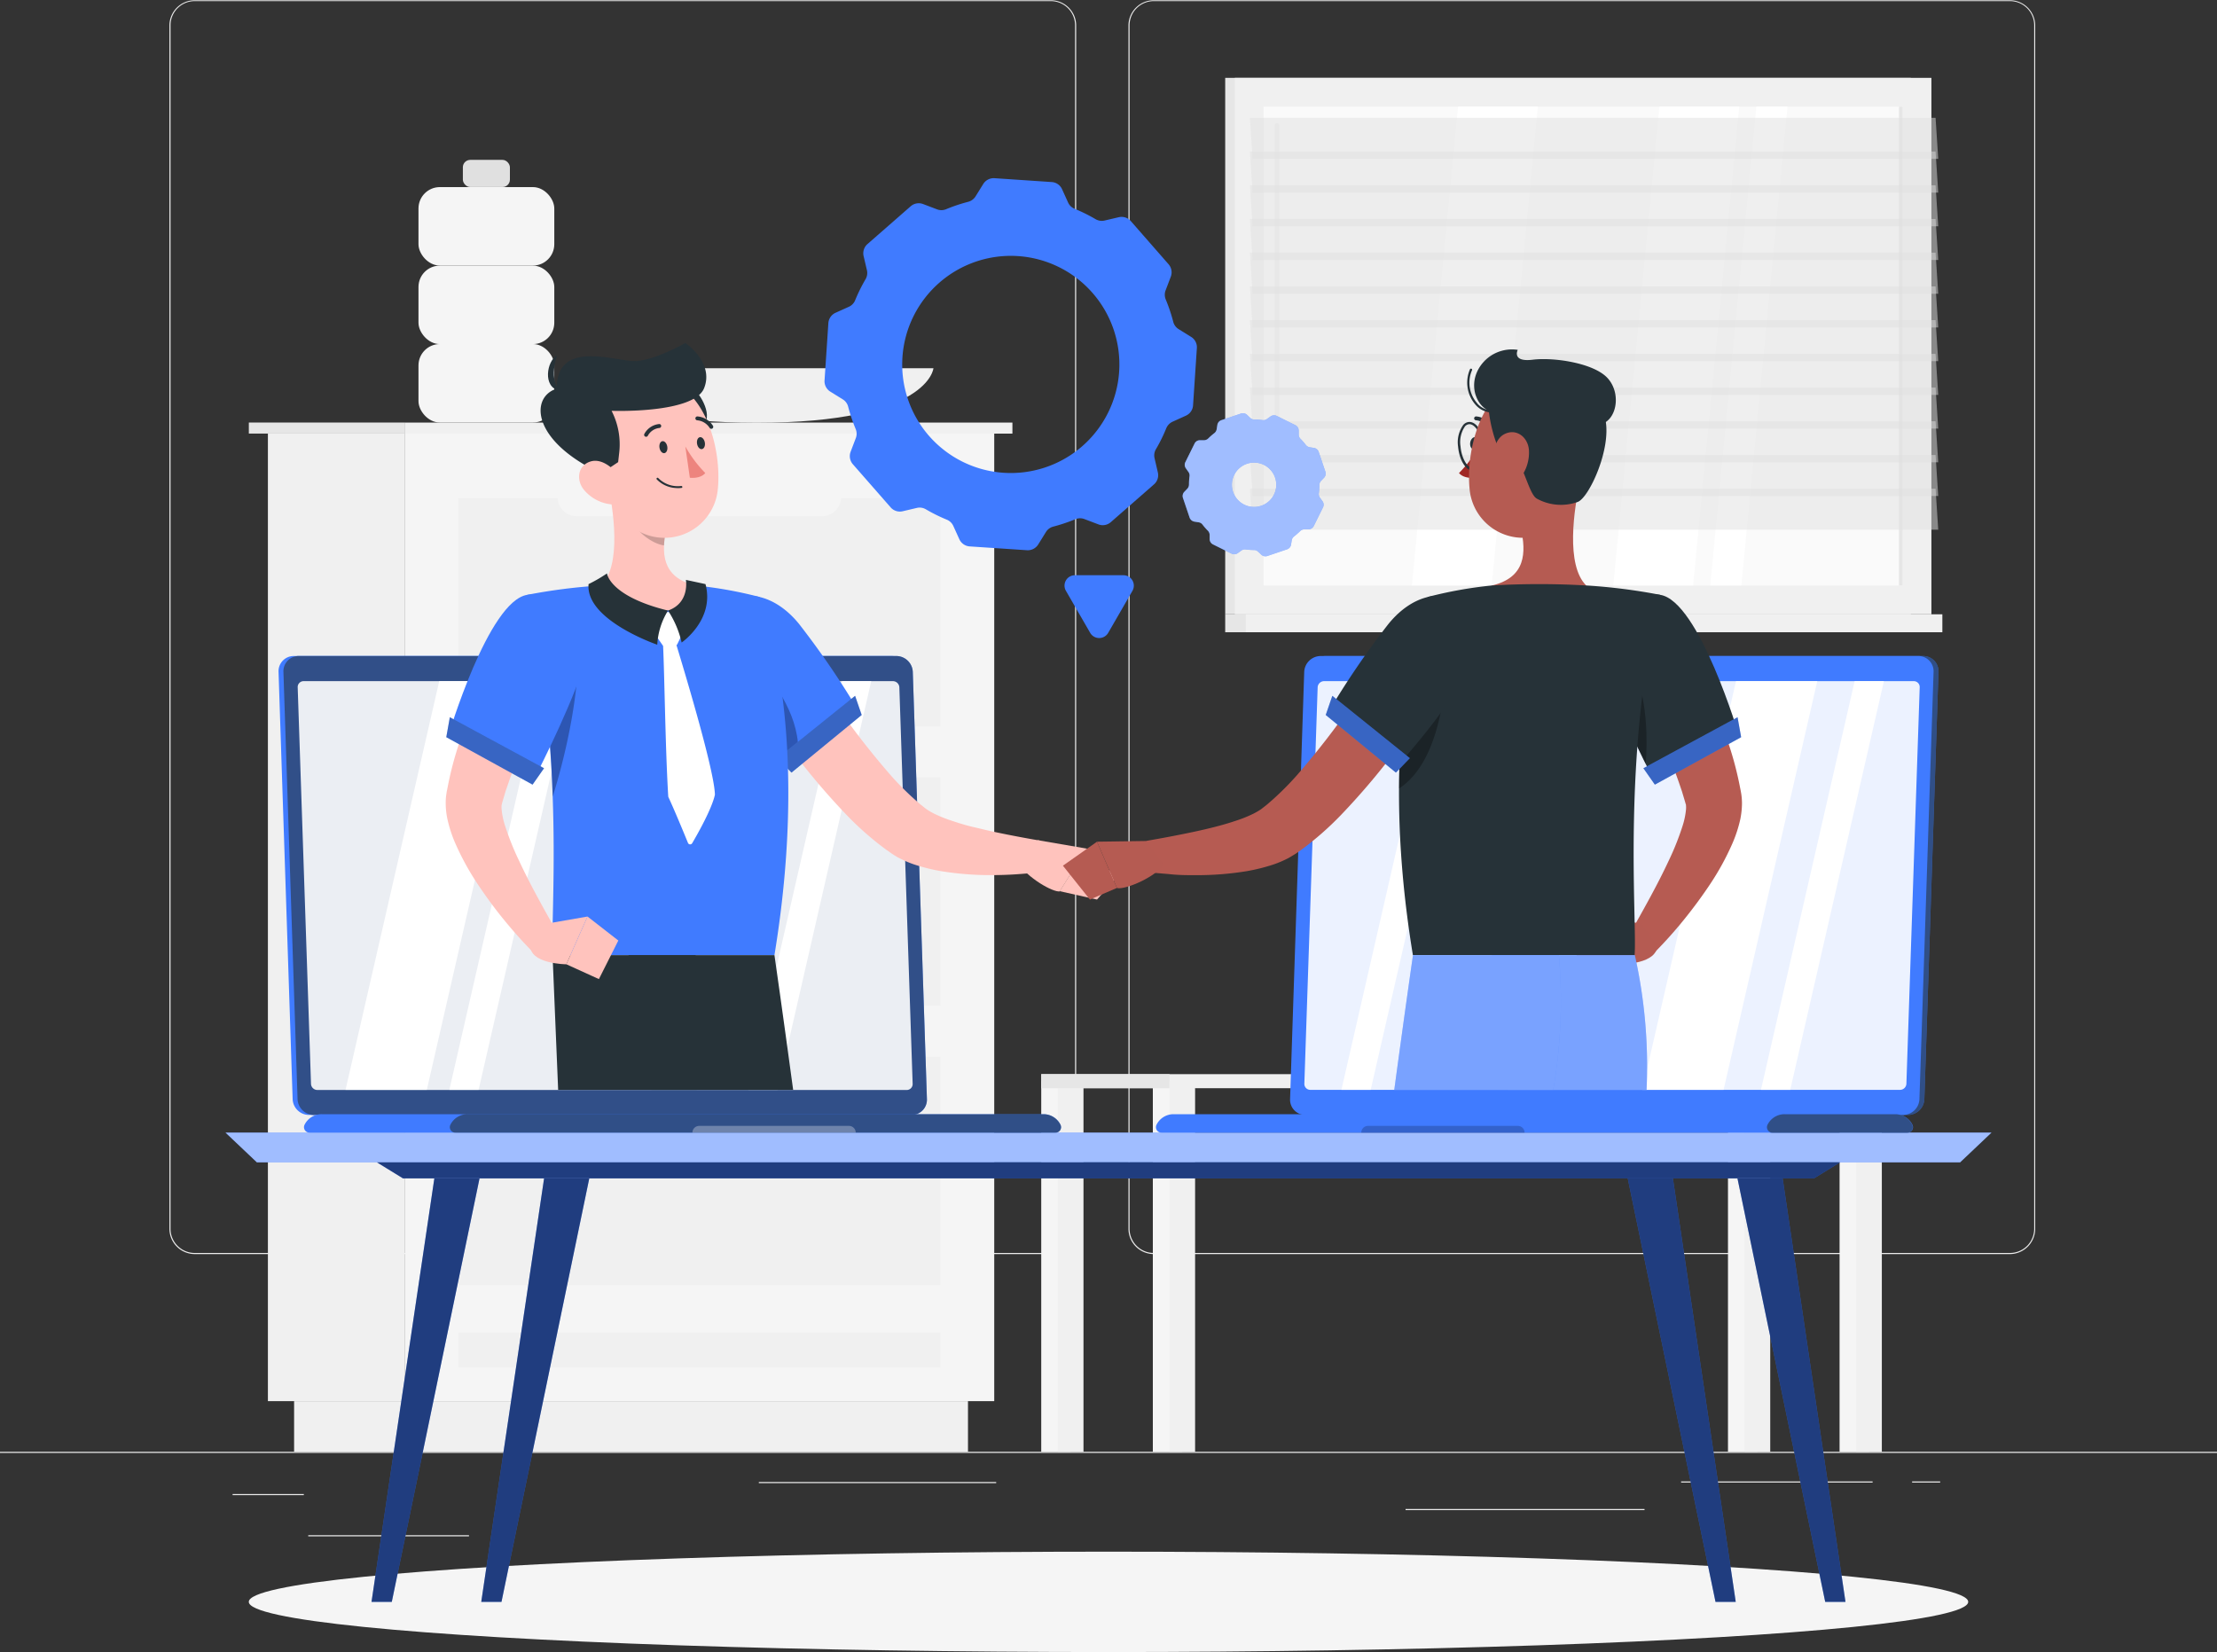 <svg xmlns="http://www.w3.org/2000/svg" viewBox="0 0 500 372.61"><rect x="0" y="0" width="500" height="372.61" fill="#333333" stroke="none"/><title>assetPage11</title><g id="bfad2537-0a47-4ea1-bb26-625ba1f2b703" data-name="Background Complete"><rect y="327.45" width="500" height="0.25" style="fill:#ebebeb"/><rect x="52.46" y="336.97" width="16.06" height="0.25" style="fill:#ebebeb"/><rect x="171.14" y="334.26" width="53.53" height="0.25" style="fill:#ebebeb"/><rect x="69.52" y="346.26" width="36.25" height="0.25" style="fill:#ebebeb"/><rect x="379.14" y="334.13" width="43.19" height="0.25" style="fill:#ebebeb"/><rect x="431.24" y="334.13" width="6.33" height="0.25" style="fill:#ebebeb"/><rect x="317" y="340.35" width="53.89" height="0.25" style="fill:#ebebeb"/><path d="M237,337.8H43.91a5.71,5.71,0,0,1-5.7-5.71V60.66A5.71,5.71,0,0,1,43.91,55H237a5.71,5.71,0,0,1,5.71,5.71V332.09A5.71,5.71,0,0,1,237,337.8ZM43.91,55.2a5.46,5.46,0,0,0-5.45,5.46V332.09a5.46,5.46,0,0,0,5.45,5.46H237a5.47,5.47,0,0,0,5.46-5.46V60.66A5.47,5.47,0,0,0,237,55.2Z" transform="translate(0 -54.95)" style="fill:#ebebeb"/><path d="M453.31,337.8H260.21a5.72,5.72,0,0,1-5.71-5.71V60.66A5.72,5.72,0,0,1,260.21,55h193.1A5.71,5.71,0,0,1,459,60.66V332.09A5.71,5.71,0,0,1,453.31,337.8ZM260.21,55.2a5.47,5.47,0,0,0-5.46,5.46V332.09a5.47,5.47,0,0,0,5.46,5.46h193.1a5.47,5.47,0,0,0,5.46-5.46V60.66a5.47,5.47,0,0,0-5.46-5.46Z" transform="translate(0 -54.95)" style="fill:#ebebeb"/><rect x="389.71" y="243.85" width="6.64" height="83.59" style="fill:#f5f5f5"/><rect x="393.46" y="243.85" width="5.78" height="83.59" style="fill:#f0f0f0"/><rect x="234.83" y="243.85" width="6.64" height="83.59" style="fill:#f5f5f5"/><rect x="238.58" y="243.85" width="5.78" height="83.59" style="fill:#f0f0f0"/><rect x="414.88" y="243.85" width="6.64" height="83.59" style="fill:#f5f5f5"/><rect x="418.63" y="243.85" width="5.78" height="83.59" style="fill:#f0f0f0"/><rect x="260" y="243.85" width="6.64" height="83.59" style="fill:#f5f5f5"/><rect x="234.83" y="297.22" width="189.57" height="3.17" transform="translate(659.24 542.66) rotate(180)" style="fill:#f0f0f0"/><rect x="234.83" y="297.22" width="28.92" height="3.17" transform="translate(498.58 542.66) rotate(180)" style="fill:#e6e6e6"/><rect x="263.75" y="243.85" width="5.78" height="83.59" style="fill:#f0f0f0"/><rect x="311.71" y="181.39" width="17.93" height="60.88" style="fill:#ebebeb"/><polygon points="378.26 242.27 318.74 242.27 309.75 171.01 369.27 171.01 378.26 242.27" style="fill:#e0e0e0"/><polygon points="381.76 242.27 320.28 242.27 311.29 171.01 372.77 171.01 381.76 242.27" style="fill:#f0f0f0"/><polygon points="347.27 242.27 335.34 242.27 338.7 171.01 350.63 171.01 347.27 242.27" style="fill:#fafafa"/><polygon points="360.94 242.27 349.2 242.27 352.56 171.01 364.3 171.01 360.94 242.27" style="fill:#fafafa"/><rect x="276.32" y="17.56" width="154.63" height="120.99" style="fill:#e6e6e6"/><rect x="278.49" y="17.56" width="157.1" height="120.99" style="fill:#f0f0f0"/><rect x="276.32" y="138.55" width="154.63" height="4.05" style="fill:#e6e6e6"/><rect x="280.96" y="138.55" width="157.1" height="4.05" style="fill:#f0f0f0"/><rect x="303.04" y="60.95" width="108" height="144.11" transform="translate(490.05 -278.99) rotate(90)" style="fill:#fafafa"/><polygon points="363.85 132.05 374.25 24.05 392.25 24.05 381.85 132.05 363.85 132.05" style="fill:#fff"/><polygon points="318.43 132.05 328.83 24.05 346.83 24.05 336.43 132.05 318.43 132.05" style="fill:#fff"/><path d="M288,150.4a.5.5,0,0,1-.49-.5V83.23a.5.5,0,0,1,1,0V149.9A.5.5,0,0,1,288,150.4Z" transform="translate(0 -54.95)" style="fill:#f0f0f0"/><polygon points="385.71 132.05 396.11 24.05 403.13 24.05 392.73 132.05 385.71 132.05" style="fill:#fff"/><rect x="374.69" y="132.59" width="108" height="0.82" transform="translate(561.69 -350.63) rotate(90)" style="fill:#e6e6e6"/><polygon points="437.13 35.83 282.5 35.83 281.9 26.58 436.53 26.58 437.13 35.83" style="fill:#e0e0e0;opacity:0.5"/><polygon points="437.13 51.04 282.5 51.04 281.9 41.79 436.53 41.79 437.13 51.04" style="fill:#e0e0e0;opacity:0.5"/><polygon points="437.13 66.25 282.5 66.25 281.9 56.99 436.53 56.99 437.13 66.25" style="fill:#e0e0e0;opacity:0.5"/><polygon points="437.13 81.45 282.5 81.45 281.9 72.2 436.53 72.2 437.13 81.45" style="fill:#e0e0e0;opacity:0.5"/><polygon points="437.13 96.66 282.5 96.66 281.9 87.41 436.53 87.41 437.13 96.66" style="fill:#e0e0e0;opacity:0.5"/><polygon points="437.13 111.87 282.5 111.87 281.9 102.62 436.53 102.62 437.13 111.87" style="fill:#e0e0e0;opacity:0.5"/><polygon points="437.13 43.44 282.5 43.44 281.9 34.18 436.53 34.18 437.13 43.44" style="fill:#e0e0e0;opacity:0.5"/><polygon points="437.13 58.64 282.5 58.64 281.9 49.39 436.53 49.39 437.13 58.64" style="fill:#e0e0e0;opacity:0.5"/><polygon points="437.13 73.85 282.5 73.85 281.9 64.6 436.53 64.6 437.13 73.85" style="fill:#e0e0e0;opacity:0.5"/><polygon points="437.13 89.06 282.5 89.06 281.9 79.81 436.53 79.81 437.13 89.06" style="fill:#e0e0e0;opacity:0.5"/><polygon points="437.13 104.27 282.5 104.27 281.9 95.01 436.53 95.01 437.13 104.27" style="fill:#e0e0e0;opacity:0.5"/><polygon points="437.13 119.47 282.5 119.47 281.9 110.22 436.53 110.22 437.13 119.47" style="fill:#e0e0e0;opacity:0.5"/><rect x="94.39" y="114.85" width="30.63" height="17.7" rx="4.82" transform="translate(219.4 192.46) rotate(180)" style="fill:#f5f5f5"/><rect x="94.39" y="97.15" width="30.63" height="17.7" rx="4.82" transform="translate(219.4 157.05) rotate(180)" style="fill:#f5f5f5"/><rect x="104.4" y="91.02" width="10.61" height="6.13" rx="1.67" transform="translate(219.4 133.21) rotate(180)" style="fill:#e0e0e0"/><rect x="94.39" y="132.56" width="30.63" height="17.7" rx="4.82" transform="translate(219.4 227.86) rotate(-180)" style="fill:#f5f5f5"/><path d="M210.52,138s-1,12.3-39.89,12.3-39.9-12.3-39.9-12.3Z" transform="translate(0 -54.95)" style="fill:#f0f0f0"/><rect x="60.42" y="97.79" width="30.82" height="218.23" style="fill:#f0f0f0"/><rect x="66.33" y="316.02" width="151.98" height="11.42" style="fill:#f0f0f0"/><rect x="91.23" y="152.75" width="132.99" height="218.23" transform="translate(315.46 468.77) rotate(180)" style="fill:#f5f5f5"/><rect x="103.35" y="230.3" width="108.76" height="51.5" transform="translate(315.46 457.14) rotate(180)" style="fill:#f0f0f0"/><rect x="103.35" y="293.28" width="108.76" height="51.5" transform="translate(315.46 583.11) rotate(180)" style="fill:#f0f0f0"/><rect x="103.35" y="355.51" width="108.76" height="7.85" transform="translate(315.46 663.91) rotate(180)" style="fill:#f0f0f0"/><path d="M185.37,234.37H130.09a4.33,4.33,0,0,1-4.32-4.32h0a4.33,4.33,0,0,1,4.32-4.31h55.28a4.33,4.33,0,0,1,4.32,4.31h0A4.33,4.33,0,0,1,185.37,234.37Z" transform="translate(0 -54.95)" style="fill:#f5f5f5"/><rect x="103.35" y="167.31" width="108.76" height="51.5" transform="translate(315.46 331.16) rotate(180)" style="fill:#f0f0f0"/><path d="M185.37,171.39H130.09a4.33,4.33,0,0,1-4.32-4.32h0a4.33,4.33,0,0,1,4.32-4.32h55.28a4.33,4.33,0,0,1,4.32,4.32h0A4.33,4.33,0,0,1,185.37,171.39Z" transform="translate(0 -54.95)" style="fill:#f5f5f5"/><path d="M185.37,297.36H130.09a4.33,4.33,0,0,1-4.32-4.32h0a4.33,4.33,0,0,1,4.32-4.32h55.28a4.33,4.33,0,0,1,4.32,4.32h0A4.33,4.33,0,0,1,185.37,297.36Z" transform="translate(0 -54.95)" style="fill:#f5f5f5"/><rect x="91.23" y="95.31" width="137.1" height="2.49" style="fill:#f0f0f0"/><rect x="56.11" y="150.26" width="35.12" height="2.49" transform="translate(147.35 248.05) rotate(180)" style="fill:#e6e6e6"/></g><g id="af579a0d-e04a-457d-ba22-3c549150af28" data-name="Shadow"><ellipse id="adf0bbee-e3c0-4687-91b6-563e0f669079" data-name="&lt;Path&gt;" cx="250" cy="361.29" rx="193.89" ry="11.32" style="fill:#f5f5f5"/></g><g id="bd9e5585-7ec1-49f6-b23e-b4ae3a036cd3" data-name="Table"><polygon points="442.06 262.16 57.94 262.16 50.86 255.45 449.14 255.45 442.06 262.16" style="fill:#407bff"/><polygon points="442.06 262.16 57.94 262.16 50.86 255.45 449.14 255.45 442.06 262.16" style="fill:#fff;opacity:0.5"/><polygon points="409.12 265.77 90.88 265.77 85.01 262.16 414.99 262.16 409.12 265.77" style="fill:#407bff"/><polygon points="409.12 265.77 90.88 265.77 85.01 262.16 414.99 262.16 409.12 265.77" style="opacity:0.5"/><polygon points="88.36 361.29 83.79 361.29 97.96 265.77 108.15 265.77 88.36 361.29" style="fill:#407bff"/><polygon points="88.36 361.29 83.79 361.29 97.96 265.77 108.15 265.77 88.36 361.29" style="opacity:0.5"/><polygon points="113.1 361.29 108.54 361.29 122.71 265.77 132.9 265.77 113.1 361.29" style="fill:#407bff"/><polygon points="113.1 361.29 108.54 361.29 122.71 265.77 132.9 265.77 113.1 361.29" style="opacity:0.5"/><polygon points="411.64 361.29 416.21 361.29 402.04 265.77 391.85 265.77 411.64 361.29" style="fill:#407bff"/><polygon points="411.64 361.29 416.21 361.29 402.04 265.77 391.85 265.77 411.64 361.29" style="opacity:0.5"/><polygon points="386.9 361.29 391.46 361.29 377.29 265.77 367.1 265.77 386.9 361.29" style="fill:#407bff"/><polygon points="386.9 361.29 391.46 361.29 377.29 265.77 367.1 265.77 386.9 361.29" style="opacity:0.5"/></g><g id="bfa79261-8919-4b54-ac6f-47deecc8b81a" data-name="Gear"><path d="M224.28,95.14l12.91.87a2.75,2.75,0,0,1,2.34,1.62l1.36,3a2.76,2.76,0,0,0,1.49,1.42,37.35,37.35,0,0,1,4.7,2.33,2.78,2.78,0,0,0,2,.32l3.24-.76a2.78,2.78,0,0,1,2.71.87l8.52,9.74a2.77,2.77,0,0,1,.5,2.81l-1.18,3.1a2.77,2.77,0,0,0,.05,2.06,37.7,37.7,0,0,1,1.68,5,2.72,2.72,0,0,0,1.21,1.66l2.82,1.75a2.75,2.75,0,0,1,1.3,2.53l-.86,12.92a2.74,2.74,0,0,1-1.63,2.33l-3,1.36a2.83,2.83,0,0,0-1.42,1.49,36,36,0,0,1-2.32,4.7,2.75,2.75,0,0,0-.32,2l.75,3.23a2.75,2.75,0,0,1-.87,2.71l-9.74,8.52a2.75,2.75,0,0,1-2.8.5l-3.11-1.18a2.79,2.79,0,0,0-2.05,0,38.72,38.72,0,0,1-5,1.68,2.76,2.76,0,0,0-1.66,1.21l-1.75,2.82a2.77,2.77,0,0,1-2.54,1.3l-12.91-.86a2.77,2.77,0,0,1-2.34-1.62l-1.36-3a2.76,2.76,0,0,0-1.49-1.42,37.35,37.35,0,0,1-4.7-2.33,2.77,2.77,0,0,0-2-.32l-3.23.76a2.76,2.76,0,0,1-2.71-.87l-8.53-9.74a2.79,2.79,0,0,1-.5-2.81l1.18-3.1a2.74,2.74,0,0,0-.05-2.05,38.34,38.34,0,0,1-1.68-5,2.72,2.72,0,0,0-1.21-1.66l-2.82-1.75a2.75,2.75,0,0,1-1.3-2.53l.86-12.92a2.78,2.78,0,0,1,1.63-2.34l3-1.35a2.76,2.76,0,0,0,1.42-1.49,37.48,37.48,0,0,1,2.33-4.71,2.79,2.79,0,0,0,.33-2l-.76-3.23a2.76,2.76,0,0,1,.87-2.71l9.74-8.52a2.76,2.76,0,0,1,2.8-.51l3.11,1.18a2.74,2.74,0,0,0,2.05,0,37.23,37.23,0,0,1,5-1.68A2.81,2.81,0,0,0,220,99.27l1.75-2.82A2.78,2.78,0,0,1,224.28,95.14Zm-20.75,40.37a24.49,24.49,0,1,0,26.06-22.8A24.5,24.5,0,0,0,203.53,135.51Z" transform="translate(0 -54.95)" style="fill:#407bff"/><path d="M275.45,149.72l4.43-1.5a1.38,1.38,0,0,1,1.37.3l.73.7a1.41,1.41,0,0,0,.93.36,13.68,13.68,0,0,1,1.82.12,1.33,1.33,0,0,0,1-.24l.82-.59a1.38,1.38,0,0,1,1.4-.11l4.19,2.08a1.36,1.36,0,0,1,.76,1.17l0,1a1.38,1.38,0,0,0,.4.92,13.07,13.07,0,0,1,1.2,1.37,1.39,1.39,0,0,0,.85.52l1,.16a1.35,1.35,0,0,1,1.06.91l1.5,4.43a1.35,1.35,0,0,1-.29,1.37l-.7.73a1.39,1.39,0,0,0-.36.93,13.79,13.79,0,0,1-.12,1.82,1.34,1.34,0,0,0,.23,1l.59.82a1.34,1.34,0,0,1,.12,1.39l-2.08,4.2a1.36,1.36,0,0,1-1.17.76l-1,0a1.33,1.33,0,0,0-.91.4,17.55,17.55,0,0,1-1.37,1.2,1.39,1.39,0,0,0-.52.85l-.16,1a1.35,1.35,0,0,1-.91,1.06l-4.43,1.5a1.35,1.35,0,0,1-1.37-.3l-.74-.69a1.32,1.32,0,0,0-.93-.36,13.64,13.64,0,0,1-1.81-.12,1.33,1.33,0,0,0-1,.23l-.82.59a1.36,1.36,0,0,1-1.4.12l-4.19-2.08a1.36,1.36,0,0,1-.76-1.18l0-1a1.38,1.38,0,0,0-.4-.91,14.18,14.18,0,0,1-1.2-1.37,1.3,1.3,0,0,0-.85-.52l-1-.16a1.4,1.4,0,0,1-1.07-.91l-1.5-4.44a1.36,1.36,0,0,1,.3-1.36l.7-.73a1.41,1.41,0,0,0,.36-.94,13.79,13.79,0,0,1,.12-1.82,1.35,1.35,0,0,0-.24-1l-.58-.82a1.34,1.34,0,0,1-.12-1.39l2.08-4.2a1.33,1.33,0,0,1,1.17-.75l1,0a1.38,1.38,0,0,0,.92-.4,14.18,14.18,0,0,1,1.37-1.2,1.39,1.39,0,0,0,.52-.85l.16-1A1.35,1.35,0,0,1,275.45,149.72Zm2.65,16.18a5,5,0,1,0,3.14-6.35A5,5,0,0,0,278.1,165.9Z" transform="translate(0 -54.95)" style="fill:#407bff"/><path d="M275.45,149.72l4.43-1.5a1.38,1.38,0,0,1,1.37.3l.73.7a1.41,1.41,0,0,0,.93.36,13.68,13.68,0,0,1,1.82.12,1.33,1.33,0,0,0,1-.24l.82-.59a1.38,1.38,0,0,1,1.4-.11l4.19,2.08a1.36,1.36,0,0,1,.76,1.17l0,1a1.38,1.38,0,0,0,.4.92,13.07,13.07,0,0,1,1.2,1.37,1.39,1.39,0,0,0,.85.52l1,.16a1.35,1.35,0,0,1,1.06.91l1.5,4.43a1.35,1.35,0,0,1-.29,1.37l-.7.73a1.39,1.39,0,0,0-.36.93,13.79,13.79,0,0,1-.12,1.82,1.34,1.34,0,0,0,.23,1l.59.82a1.34,1.34,0,0,1,.12,1.39l-2.08,4.2a1.36,1.36,0,0,1-1.17.76l-1,0a1.33,1.33,0,0,0-.91.4,17.55,17.55,0,0,1-1.37,1.2,1.39,1.39,0,0,0-.52.85l-.16,1a1.35,1.35,0,0,1-.91,1.06l-4.43,1.5a1.35,1.35,0,0,1-1.37-.3l-.74-.69a1.32,1.32,0,0,0-.93-.36,13.64,13.64,0,0,1-1.81-.12,1.33,1.33,0,0,0-1,.23l-.82.59a1.36,1.36,0,0,1-1.4.12l-4.19-2.08a1.36,1.36,0,0,1-.76-1.18l0-1a1.38,1.38,0,0,0-.4-.91,14.18,14.18,0,0,1-1.2-1.37,1.3,1.3,0,0,0-.85-.52l-1-.16a1.4,1.4,0,0,1-1.07-.91l-1.5-4.44a1.36,1.36,0,0,1,.3-1.36l.7-.73a1.41,1.41,0,0,0,.36-.94,13.79,13.79,0,0,1,.12-1.82,1.35,1.35,0,0,0-.24-1l-.58-.82a1.34,1.34,0,0,1-.12-1.39l2.08-4.2a1.33,1.33,0,0,1,1.17-.75l1,0a1.38,1.38,0,0,0,.92-.4,14.18,14.18,0,0,1,1.37-1.2,1.39,1.39,0,0,0,.52-.85l.16-1A1.35,1.35,0,0,1,275.45,149.72Zm2.65,16.18a5,5,0,1,0,3.14-6.35A5,5,0,0,0,278.1,165.9Z" transform="translate(0 -54.95)" style="fill:#fff;opacity:0.5"/><path d="M249.9,197.74l5.5-9.53a2.35,2.35,0,0,0-2-3.52h-11a2.34,2.34,0,0,0-2,3.52l5.5,9.53A2.35,2.35,0,0,0,249.9,197.74Z" transform="translate(0 -54.95)" style="fill:#407bff"/></g><g id="b0aafd57-cc9d-45cc-be81-a7eb395131fe" data-name="Character 1"><path d="M69.69,306.42H204.5a3.44,3.44,0,0,0,3.45-3.56l-3.19-96.38a3.74,3.74,0,0,0-3.69-3.57H66.27a3.43,3.43,0,0,0-3.45,3.57L66,302.86A3.71,3.71,0,0,0,69.69,306.42Z" transform="translate(0 -54.95)" style="fill:#407bff"/><path d="M70.79,306.42H205.6a3.44,3.44,0,0,0,3.45-3.56l-3.19-96.38a3.74,3.74,0,0,0-3.69-3.57H67.37a3.44,3.44,0,0,0-3.45,3.57l3.19,96.38A3.71,3.71,0,0,0,70.79,306.42Z" transform="translate(0 -54.95)" style="fill:#407bff"/><g style="opacity:0.6"><path d="M70.79,306.42H205.6a3.44,3.44,0,0,0,3.45-3.56l-3.19-96.38a3.74,3.74,0,0,0-3.69-3.57H67.37a3.44,3.44,0,0,0-3.45,3.57l3.19,96.38A3.71,3.71,0,0,0,70.79,306.42Z" transform="translate(0 -54.95)" style="fill:#263238"/></g><path d="M72.53,306.25H235.34a4.27,4.27,0,0,1,3.84,2.4,1.23,1.23,0,0,1-1.12,1.76H69.81a1.23,1.23,0,0,1-1.13-1.76A4.28,4.28,0,0,1,72.53,306.25Z" transform="translate(0 -54.95)" style="fill:#407bff"/><path d="M235.34,306.25H105.42a4.28,4.28,0,0,0-3.85,2.4,1.23,1.23,0,0,0,1.13,1.76H238.06a1.23,1.23,0,0,0,1.12-1.76A4.27,4.27,0,0,0,235.34,306.25Z" transform="translate(0 -54.95)" style="fill:#263238;opacity:0.6"/><path d="M157.68,308.89h33.8a1.52,1.52,0,0,1,1.51,1.52H156.16A1.52,1.52,0,0,1,157.68,308.89Z" transform="translate(0 -54.95)" style="fill:#fff;opacity:0.3"/><path d="M205.83,299.37l-3-89.4a1.46,1.46,0,0,0-1.44-1.39H68.48A1.33,1.33,0,0,0,67.14,210l3,89.4a1.44,1.44,0,0,0,1.43,1.39h133A1.34,1.34,0,0,0,205.83,299.37Z" transform="translate(0 -54.95)" style="fill:#fff;opacity:0.9"/><polygon points="96.26 245.81 77.93 245.81 99.06 153.63 117.39 153.63 96.26 245.81" style="fill:#fff"/><polygon points="107.94 245.81 101.34 245.81 122.47 153.63 129.07 153.63 107.94 245.81" style="fill:#fff"/><polygon points="175.37 245.81 168.77 245.81 189.9 153.63 196.49 153.63 175.37 245.81" style="fill:#fff"/><path d="M133.82,205.9a1.1,1.1,0,0,0,1.08,1,1,1,0,0,0,1-1,1.08,1.08,0,0,0-1.08-1A1,1,0,0,0,133.82,205.9Z" transform="translate(0 -54.95)" style="fill:#fff;opacity:0.4"/><path d="M176.74,196.06c1.77,2.84,3.68,5.85,5.59,8.75s3.87,5.8,5.87,8.64a181.63,181.63,0,0,0,12.57,16.23,63.62,63.62,0,0,0,6.85,6.73l.86.68a6.44,6.44,0,0,0,.59.45,16.11,16.11,0,0,0,1.61.93,30.08,30.08,0,0,0,4.18,1.66c1.51.51,3.1,1,4.72,1.37s3.29.8,5,1.15c3.35.71,6.85,1.36,10.22,1.94v7c-1.92.28-3.72.42-5.59.55s-3.72.18-5.6.19a69.62,69.62,0,0,1-11.46-.91,42.18,42.18,0,0,1-6.05-1.52,23.62,23.62,0,0,1-3.22-1.38c-.55-.26-1.13-.63-1.69-1l-1.29-.9a69.42,69.42,0,0,1-8.9-7.79,159.27,159.27,0,0,1-14.29-17.18q-3.25-4.45-6.26-9c-2-3.08-4-6.1-5.86-9.38Z" transform="translate(0 -54.95)" style="fill:#ffc3bd"/><path d="M159.91,198c-1,8.78,19.93,29.76,19.93,29.76L194,215.94a192.12,192.12,0,0,0-13.75-20.21C172.2,185.76,161,188.07,159.91,198Z" transform="translate(0 -54.95)" style="fill:#407bff"/><path d="M171.35,204.23c-5.59-6-8.26-7.55-11.48-5.16.43,9.27,20,28.67,20,28.67C181.15,217.79,176.08,211.39,171.35,204.23Z" transform="translate(0 -54.95)" style="opacity:0.3"/><polygon points="192.85 156.94 194.34 161.26 178.5 174.26 175.37 171 192.85 156.94" style="fill:#407bff"/><polygon points="192.85 156.94 194.34 161.26 178.5 174.26 175.37 171 192.85 156.94" style="fill:#263238;opacity:0.3"/><path d="M234.05,244.45l11,1.89L239,256c-1.44.23-7.18-2.88-9.72-6.74Z" transform="translate(0 -54.95)" style="fill:#ffc3bd"/><polygon points="251.8 197.91 247.41 202.89 238.99 201 245.03 191.38 251.8 197.91" style="fill:#ffc3bd"/><path d="M171.3,189.59s12,28.22,3.36,80.78h-50c-.61-7.67,2.91-45.1-5.74-81.26A127.93,127.93,0,0,1,135.59,187a183.59,183.59,0,0,1,21.25,0A95.13,95.13,0,0,1,171.3,189.59Z" transform="translate(0 -54.95)" style="fill:#407bff"/><path d="M130.09,198c1,6-.34,20.18-5.44,36.64a238.66,238.66,0,0,0-4.91-42v-.07C123,192.3,129.1,192.46,130.09,198Z" transform="translate(0 -54.95)" style="opacity:0.3"/><path d="M136.86,163.07c1.58,6.84,3.35,19.37-1.27,23.93,0,0,2,5.66,14.7,5.66,14,0,6.55-5.66,6.55-5.66-7.69-1.82-7.69-7.48-6.55-12.79Z" transform="translate(0 -54.95)" style="fill:#ffc3bd"/><path d="M151.15,193.19l3,3.17a.64.64,0,0,1,.12.72l-1.5,3.13a.63.63,0,0,1-.55.37l-2.27.11a.63.63,0,0,1-.55-.28l-2.1-3a.65.65,0,0,1,0-.78l2.88-3.41A.63.63,0,0,1,151.15,193.19Z" transform="translate(0 -54.95)" style="fill:#fff"/><path d="M150.66,192.66a16.29,16.29,0,0,0-2.43,7.7s-16.23-5.55-15.49-13.67a32.15,32.15,0,0,0,4.15-2.41S137.42,189.41,150.66,192.66Z" transform="translate(0 -54.95)" style="fill:#263238"/><path d="M150.66,192.66a22.15,22.15,0,0,1,3.07,7.21s7.52-5.15,5.38-13.18l-4.42-.95S155.62,190.92,150.66,192.66Z" transform="translate(0 -54.95)" style="fill:#263238"/><path d="M152.5,200.24c1,3.32,8.54,27.94,8.73,33.83a.76.76,0,0,1,0,.15c-.7,3.17-3.84,8.73-5.12,10.91a.53.53,0,0,1-.95-.06c-.88-2.15-3-7.3-4.4-10.31a.61.61,0,0,1-.05-.18c-.66-10.75-.84-27.47-1.17-34.15a.53.53,0,0,1,.53-.56H152A.53.53,0,0,1,152.5,200.24Z" transform="translate(0 -54.95)" style="fill:#fff"/><path d="M142.34,167.61l7.95,6.59a21.51,21.51,0,0,0-.53,3.77c-2.93-.42-7-3.61-7.45-6.66A10,10,0,0,1,142.34,167.61Z" transform="translate(0 -54.95)" style="opacity:0.2"/><path d="M156.44,142.74c1.89,1.41,5.12,7.37,1,8.93S151.81,139.28,156.44,142.74Z" transform="translate(0 -54.95)" style="fill:#263238"/><path d="M134.4,154.87c1.89,9.11,2.54,14.52,7.87,18.71a12.09,12.09,0,0,0,19.64-8.53c.78-8.45-2.46-21.92-12-24.58A12.23,12.23,0,0,0,134.4,154.87Z" transform="translate(0 -54.95)" style="fill:#ffc3bd"/><path d="M135.59,161.73l3.82-2.55.25-2.22a16.54,16.54,0,0,0-1.73-9.35h0s18.57.69,20.87-5.12-4.24-10.18-4.24-10.18-6.57,3.77-11,4.07-18-5.24-18,6.23c-6,1.85-5.8,11.72,10,19.12" transform="translate(0 -54.95)" style="fill:#263238"/><path d="M126.23,143.06s-2.46-1.95-.63-7.91C123.35,136.27,122.27,142.36,126.23,143.06Z" transform="translate(0 -54.95)" style="fill:#263238"/><path d="M131.71,165.44a9.25,9.25,0,0,0,6,3.25c3.1.33,4-2.53,2.66-5.16-1.24-2.36-4.34-5.38-7.2-4.49S129.86,163.19,131.71,165.44Z" transform="translate(0 -54.95)" style="fill:#ffc3bd"/><path d="M178.88,300.76H146.93c-2.87-17.34-5.18-30.39-5.18-30.39h32.91S176.51,283.2,178.88,300.76Z" transform="translate(0 -54.95)" style="fill:#263238"/><path d="M125.88,300.76c-.72-17.34-1.26-30.39-1.26-30.39h32.26s.16,13.21.23,30.39Z" transform="translate(0 -54.95)" style="fill:#263238"/><path d="M148.73,155.9c.11.75.59,1.31,1.08,1.26s.8-.71.69-1.45-.59-1.31-1.08-1.26S148.62,155.15,148.73,155.9Z" transform="translate(0 -54.95)" style="fill:#263238"/><path d="M157.2,155c.11.75.59,1.31,1.08,1.25s.8-.7.69-1.44-.59-1.31-1.08-1.26S157.09,154.22,157.2,155Z" transform="translate(0 -54.95)" style="fill:#263238"/><path d="M154.56,155.64a28.32,28.32,0,0,0,4.5,6c-1.14,1.38-3.48,1.06-3.48,1.06Z" transform="translate(0 -54.95)" style="fill:#ed847e"/><path d="M152.14,165a7.33,7.33,0,0,0,1.55,0,.22.22,0,0,0,.2-.24.23.23,0,0,0-.25-.2,6.2,6.2,0,0,1-5.18-1.78.22.22,0,0,0-.34.29A6.44,6.44,0,0,0,152.14,165Z" transform="translate(0 -54.95)" style="fill:#263238"/><path d="M145.67,153.46a.43.43,0,0,0,.43-.22,3.35,3.35,0,0,1,2.6-1.76.45.45,0,0,0,.42-.47.44.44,0,0,0-.46-.42,4.27,4.27,0,0,0-3.33,2.21.44.44,0,0,0,.17.61A.34.34,0,0,0,145.67,153.46Z" transform="translate(0 -54.95)" style="fill:#263238"/><path d="M160.37,151.67a.47.47,0,0,0,.3-.08.45.45,0,0,0,.12-.61,4.56,4.56,0,0,0-3.51-2.11.45.45,0,0,0-.45.43.45.45,0,0,0,.44.45,3.68,3.68,0,0,1,2.78,1.72A.47.47,0,0,0,160.37,151.67Z" transform="translate(0 -54.95)" style="fill:#263238"/><path d="M128.47,203.16,126.25,207q-1.12,2-2.19,4-2.16,4-4.14,8.06c-1.3,2.71-2.54,5.43-3.65,8.17-.53,1.36-1.07,2.73-1.53,4.1l-.71,2.05-.59,2-.15.51-.08.26c0,.09,0,0,0,.06s0,.11-.07.22a5.69,5.69,0,0,0,0,1.18,17.34,17.34,0,0,0,.74,3.5,61.33,61.33,0,0,0,3.2,8c2.53,5.43,5.61,10.91,8.64,16.26l-5.53,4.32c-2.36-2.37-4.48-4.78-6.56-7.32s-4-5.18-5.89-8a60.2,60.2,0,0,1-5-9.09,29.64,29.64,0,0,1-1.84-5.62,17.32,17.32,0,0,1-.38-3.55,12.5,12.5,0,0,1,.16-2.14l.08-.52.07-.32.13-.65a75.77,75.77,0,0,1,2.63-10c1.06-3.22,2.3-6.32,3.62-9.38s2.77-6,4.32-8.94c.78-1.45,1.57-2.89,2.4-4.33s1.65-2.8,2.64-4.33Z" transform="translate(0 -54.95)" style="fill:#ffc3bd"/><path d="M118.93,189.11c-8.8,1.29-17.87,31.93-17.87,31.93L120,231.53s7.67-14.58,11.33-25.4C135.16,194.79,128.36,187.73,118.93,189.11Z" transform="translate(0 -54.95)" style="fill:#407bff"/><polygon points="101.45 161.77 100.65 166.27 120.11 176.97 122.7 173.27 101.45 161.77" style="fill:#407bff"/><polygon points="101.45 161.77 100.65 166.27 120.11 176.97 122.7 173.27 101.45 161.77" style="fill:#263238;opacity:0.3"/><path d="M123.2,263.29l9.3-1.62-4.77,10.77s-8.5-.05-8.11-4.43Z" transform="translate(0 -54.95)" style="fill:#ffc3bd"/><polygon points="139.45 212.13 135.07 220.83 127.73 217.49 132.5 206.72 139.45 212.13" style="fill:#ffc3bd"/></g><g id="e90c2fde-1fad-4c5e-bffd-d947685b11c9" data-name="Character 2"><path d="M430.31,306.42H295.5a3.44,3.44,0,0,1-3.45-3.56l3.19-96.38a3.74,3.74,0,0,1,3.69-3.57h134.8a3.43,3.43,0,0,1,3.45,3.57L434,302.86A3.71,3.71,0,0,1,430.31,306.42Z" transform="translate(0 -54.95)" style="fill:#407bff"/><path d="M430.31,306.42H295.5a3.44,3.44,0,0,1-3.45-3.56l3.19-96.38a3.74,3.74,0,0,1,3.69-3.57h134.8a3.43,3.43,0,0,1,3.45,3.57L434,302.86A3.71,3.71,0,0,1,430.31,306.42Z" transform="translate(0 -54.95)" style="fill:#263238;opacity:0.6"/><path d="M429.21,306.42H294.4a3.44,3.44,0,0,1-3.45-3.56l3.19-96.38a3.74,3.74,0,0,1,3.69-3.57h134.8a3.44,3.44,0,0,1,3.45,3.57l-3.19,96.38A3.71,3.71,0,0,1,429.21,306.42Z" transform="translate(0 -54.95)" style="fill:#407bff"/><path d="M427.47,306.25H264.66a4.27,4.27,0,0,0-3.84,2.4,1.23,1.23,0,0,0,1.12,1.76H430.19a1.23,1.23,0,0,0,1.13-1.76A4.28,4.28,0,0,0,427.47,306.25Z" transform="translate(0 -54.95)" style="fill:#407bff"/><path d="M427.47,306.25h-25a4.28,4.28,0,0,0-3.85,2.4,1.23,1.23,0,0,0,1.13,1.76h30.39a1.23,1.23,0,0,0,1.13-1.76A4.28,4.28,0,0,0,427.47,306.25Z" transform="translate(0 -54.95)" style="fill:#263238;opacity:0.6"/><path d="M342.32,308.89h-33.8a1.52,1.52,0,0,0-1.51,1.52h36.83A1.52,1.52,0,0,0,342.32,308.89Z" transform="translate(0 -54.95)" style="opacity:0.2"/><path d="M294.17,299.37l3-89.4a1.46,1.46,0,0,1,1.44-1.39h133a1.33,1.33,0,0,1,1.34,1.39l-3,89.4a1.44,1.44,0,0,1-1.43,1.39h-133A1.34,1.34,0,0,1,294.17,299.37Z" transform="translate(0 -54.95)" style="fill:#fff;opacity:0.9"/><polygon points="388.72 245.81 370.39 245.81 391.52 153.63 409.85 153.63 388.72 245.81" style="fill:#fff"/><polygon points="309.13 245.81 302.53 245.81 323.66 153.63 330.25 153.63 309.13 245.81" style="fill:#fff"/><polygon points="403.75 245.81 397.15 245.81 418.28 153.63 424.88 153.63 403.75 245.81" style="fill:#fff"/><path d="M366.18,205.9a1.1,1.1,0,0,1-1.08,1,1,1,0,0,1-1-1,1.08,1.08,0,0,1,1.08-1A1,1,0,0,1,366.18,205.9Z" transform="translate(0 -54.95)" style="opacity:0.4"/><path d="M356.46,163.07c-1.57,6.84-3.35,19.37,1.28,23.93,0,0-2,5.66-14.7,5.66-14,0-6.55-5.66-6.55-5.66,7.69-1.82,7.69-7.48,6.54-12.79Z" transform="translate(0 -54.95)" style="fill:#b55b52"/><path d="M376.81,195.56c1,1.53,1.82,2.87,2.64,4.33s1.63,2.88,2.41,4.33c1.54,2.92,3,5.89,4.32,8.94s2.56,6.16,3.61,9.38a75.79,75.79,0,0,1,2.64,10l.13.65.06.32.09.52a14.91,14.91,0,0,1,.16,2.14,18.84,18.84,0,0,1-.38,3.55,29.63,29.63,0,0,1-1.85,5.62,59.3,59.3,0,0,1-5,9.09c-1.86,2.79-3.82,5.43-5.9,8a97.82,97.82,0,0,1-6.56,7.32l-5.52-4.32c3-5.35,6.11-10.83,8.64-16.26a61.23,61.23,0,0,0,3.19-8,17.34,17.34,0,0,0,.74-3.5,5.18,5.18,0,0,0,0-1.18c0-.11,0-.21-.08-.22l0-.06-.07-.26-.15-.51-.6-2-.7-2.05c-.47-1.37-1-2.74-1.54-4.1-1.11-2.74-2.35-5.46-3.64-8.17s-2.71-5.39-4.14-8.06q-1.06-2-2.19-4l-2.22-3.83Z" transform="translate(0 -54.95)" style="fill:#b65b52"/><path d="M374.4,189.11c8.8,1.29,17.86,31.93,17.86,31.93l-18.93,10.49S365.65,217,362,206.13C358.16,194.79,365,187.73,374.4,189.11Z" transform="translate(0 -54.95)" style="fill:#263238"/><path d="M368.67,205.9,367.24,219c1.43,3.15,2.83,6,3.92,8.25C371.57,222,371.56,213.46,368.67,205.9Z" transform="translate(0 -54.95)" style="opacity:0.3"/><polygon points="391.87 161.77 392.68 166.27 373.22 176.97 370.63 173.27 391.87 161.77" style="fill:#407bff"/><polygon points="391.87 161.77 392.68 166.27 373.22 176.97 370.63 173.27 391.87 161.77" style="fill:#263238;opacity:0.3"/><path d="M370.13,263.29l-9.31-1.62,4.78,10.77s8.49-.05,8.1-4.43Z" transform="translate(0 -54.95)" style="fill:#b55b52"/><polygon points="353.88 212.13 358.25 220.83 365.6 217.49 360.82 206.72 353.88 212.13" style="fill:#b55b52"/><path d="M322,189.59s-12,28.22-3.35,80.78h50c.61-7.67-2.92-45.1,5.74-81.26A128.23,128.23,0,0,0,357.74,187a183.59,183.59,0,0,0-21.25,0A95.11,95.11,0,0,0,322,189.59Z" transform="translate(0 -54.95)" style="fill:#263238"/><path d="M316.65,213.73a169.84,169.84,0,0,0-1.11,19.05c6.8-4.43,9.22-14.59,10.18-21.95Z" transform="translate(0 -54.95)" style="opacity:0.3"/><path d="M328.78,203.28c-1.91,3.28-3.84,6.3-5.86,9.38s-4.09,6.07-6.26,9a159.38,159.38,0,0,1-14.3,17.18,70,70,0,0,1-8.89,7.79l-1.3.9c-.56.34-1.14.71-1.68,1a24.27,24.27,0,0,1-3.23,1.38,42.18,42.18,0,0,1-6.05,1.52,69.53,69.53,0,0,1-11.46.91c-1.87,0-3.74,0-5.59-.19s-3.68-.27-5.6-.55v-7c3.37-.58,6.87-1.23,10.21-1.94,1.68-.35,3.35-.73,5-1.15s3.22-.86,4.72-1.37a29.59,29.59,0,0,0,4.18-1.66,16.11,16.11,0,0,0,1.61-.93c.25-.15.4-.31.6-.45l.86-.68a65.51,65.51,0,0,0,6.85-6.73,185.42,185.42,0,0,0,12.57-16.23c2-2.84,3.93-5.74,5.87-8.64s3.81-5.91,5.59-8.75Z" transform="translate(0 -54.95)" style="fill:#b65b52"/><path d="M333.41,198c1,8.78-18.58,30.08-18.58,30.08l-15.49-12.12a191.23,191.23,0,0,1,13.74-20.21C321.12,185.76,332.3,188.07,333.41,198Z" transform="translate(0 -54.95)" style="fill:#263238"/><polygon points="300.48 156.94 298.99 161.26 314.82 174.26 317.96 171 300.48 156.94" style="fill:#407bff"/><polygon points="300.48 156.94 298.99 161.26 314.82 174.26 317.96 171 300.48 156.94" style="fill:#263238;opacity:0.3"/><path d="M258.56,244.63l-11.15.16,4.49,10.44c1.38.45,7.54-1.74,10.64-5.16Z" transform="translate(0 -54.95)" style="fill:#b55b52"/><polygon points="239.72 195.25 245.81 202.89 251.9 200.27 247.41 189.84 239.72 195.25" style="fill:#b55b52"/><path d="M333.35,155c-.11.75-.59,1.31-1.08,1.25s-.8-.7-.7-1.44.6-1.31,1.09-1.26S333.46,154.22,333.35,155Z" transform="translate(0 -54.95)" style="fill:#263238"/><path d="M333.56,155.64a28.13,28.13,0,0,1-4.51,6c1.15,1.38,3.49,1.06,3.49,1.06Z" transform="translate(0 -54.95)" style="fill:#a02724"/><path d="M332.29,161.16c-1.67,0-3.18-2.41-3.45-5.49A6.72,6.72,0,0,1,330,150.8a1.88,1.88,0,0,1,1.4-.68h0c1.67,0,3.18,2.4,3.45,5.48h0a6.7,6.7,0,0,1-1.14,4.88,1.92,1.92,0,0,1-1.4.68Zm-.9-10.54h0a1.39,1.39,0,0,0-1,.51,6.26,6.26,0,0,0-1,4.5c.24,2.73,1.59,5,3,5h0a1.4,1.4,0,0,0,1-.52,6.18,6.18,0,0,0,1-4.49C334.1,152.92,332.75,150.62,331.39,150.62Z" transform="translate(0 -54.95)" style="fill:#263238"/><path d="M336,151.67a.44.44,0,0,0,.29-.08.44.44,0,0,0,.13-.61,4.56,4.56,0,0,0-3.51-2.11.45.45,0,0,0-.45.43.45.45,0,0,0,.44.45,3.68,3.68,0,0,1,2.78,1.72A.47.47,0,0,0,336,151.67Z" transform="translate(0 -54.95)" style="fill:#263238"/><path d="M358.93,154.87c-1.9,9.11-2.54,14.52-7.88,18.71a12.09,12.09,0,0,1-19.63-8.53c-.78-8.45,2.45-21.92,12-24.58A12.24,12.24,0,0,1,358.93,154.87Z" transform="translate(0 -54.95)" style="fill:#b55b52"/><path d="M371.35,300.76a115.12,115.12,0,0,0-2.65-30.39H336.44a121.63,121.63,0,0,1,3.69,30.39Z" transform="translate(0 -54.95)" style="fill:#407bff"/><path d="M371.35,300.76a115.12,115.12,0,0,0-2.65-30.39H336.44a121.63,121.63,0,0,1,3.69,30.39Z" transform="translate(0 -54.95)" style="fill:#fff;opacity:0.3"/><path d="M339.17,157.61c-1.78-.89-4-9.78-3.39-12.94s7.78-6.56,14.83-5.28,10.08,3.75,11.45,10.17c1.41,6.66-3.73,17.75-6.27,18.61a11.24,11.24,0,0,1-9.23-.78C344.29,166,343.11,155.78,339.17,157.61Z" transform="translate(0 -54.95)" style="fill:#263238"/><path d="M337.3,147.86c-3.44.2-6.72-5.28-3.56-10.17a8.65,8.65,0,0,1,8.56-3.83s-1.44,2.81,3.36,2.22,13.74.75,16.86,4.11c3.86,4.14,1.53,12.28-4.28,10.28S337.3,147.86,337.3,147.86Z" transform="translate(0 -54.95)" style="fill:#263238"/><path d="M336.38,148a5.07,5.07,0,0,1-3.72-1.9,7.56,7.56,0,0,1-1.14-7.85.25.25,0,1,1,.47.19,7,7,0,0,0,1.05,7.33,4.22,4.22,0,0,0,4.07,1.64.26.26,0,0,1,.3.18.26.26,0,0,1-.18.31A3.53,3.53,0,0,1,336.38,148Z" transform="translate(0 -54.95)" style="fill:#263238"/><path d="M344.82,156.46a9.28,9.28,0,0,1-2.13,6.51c-2,2.37-4.67.94-5.48-1.91-.73-2.57-.56-6.89,2.13-8.22S344.61,153.57,344.82,156.46Z" transform="translate(0 -54.95)" style="fill:#b55b52"/><path d="M314.45,300.76H350.3a117.84,117.84,0,0,0,1.27-30.39h-32.9S316.82,283.2,314.45,300.76Z" transform="translate(0 -54.95)" style="fill:#407bff"/><path d="M314.45,300.76H350.3a117.84,117.84,0,0,0,1.27-30.39h-32.9S316.82,283.2,314.45,300.76Z" transform="translate(0 -54.95)" style="fill:#fff;opacity:0.3"/></g></svg>